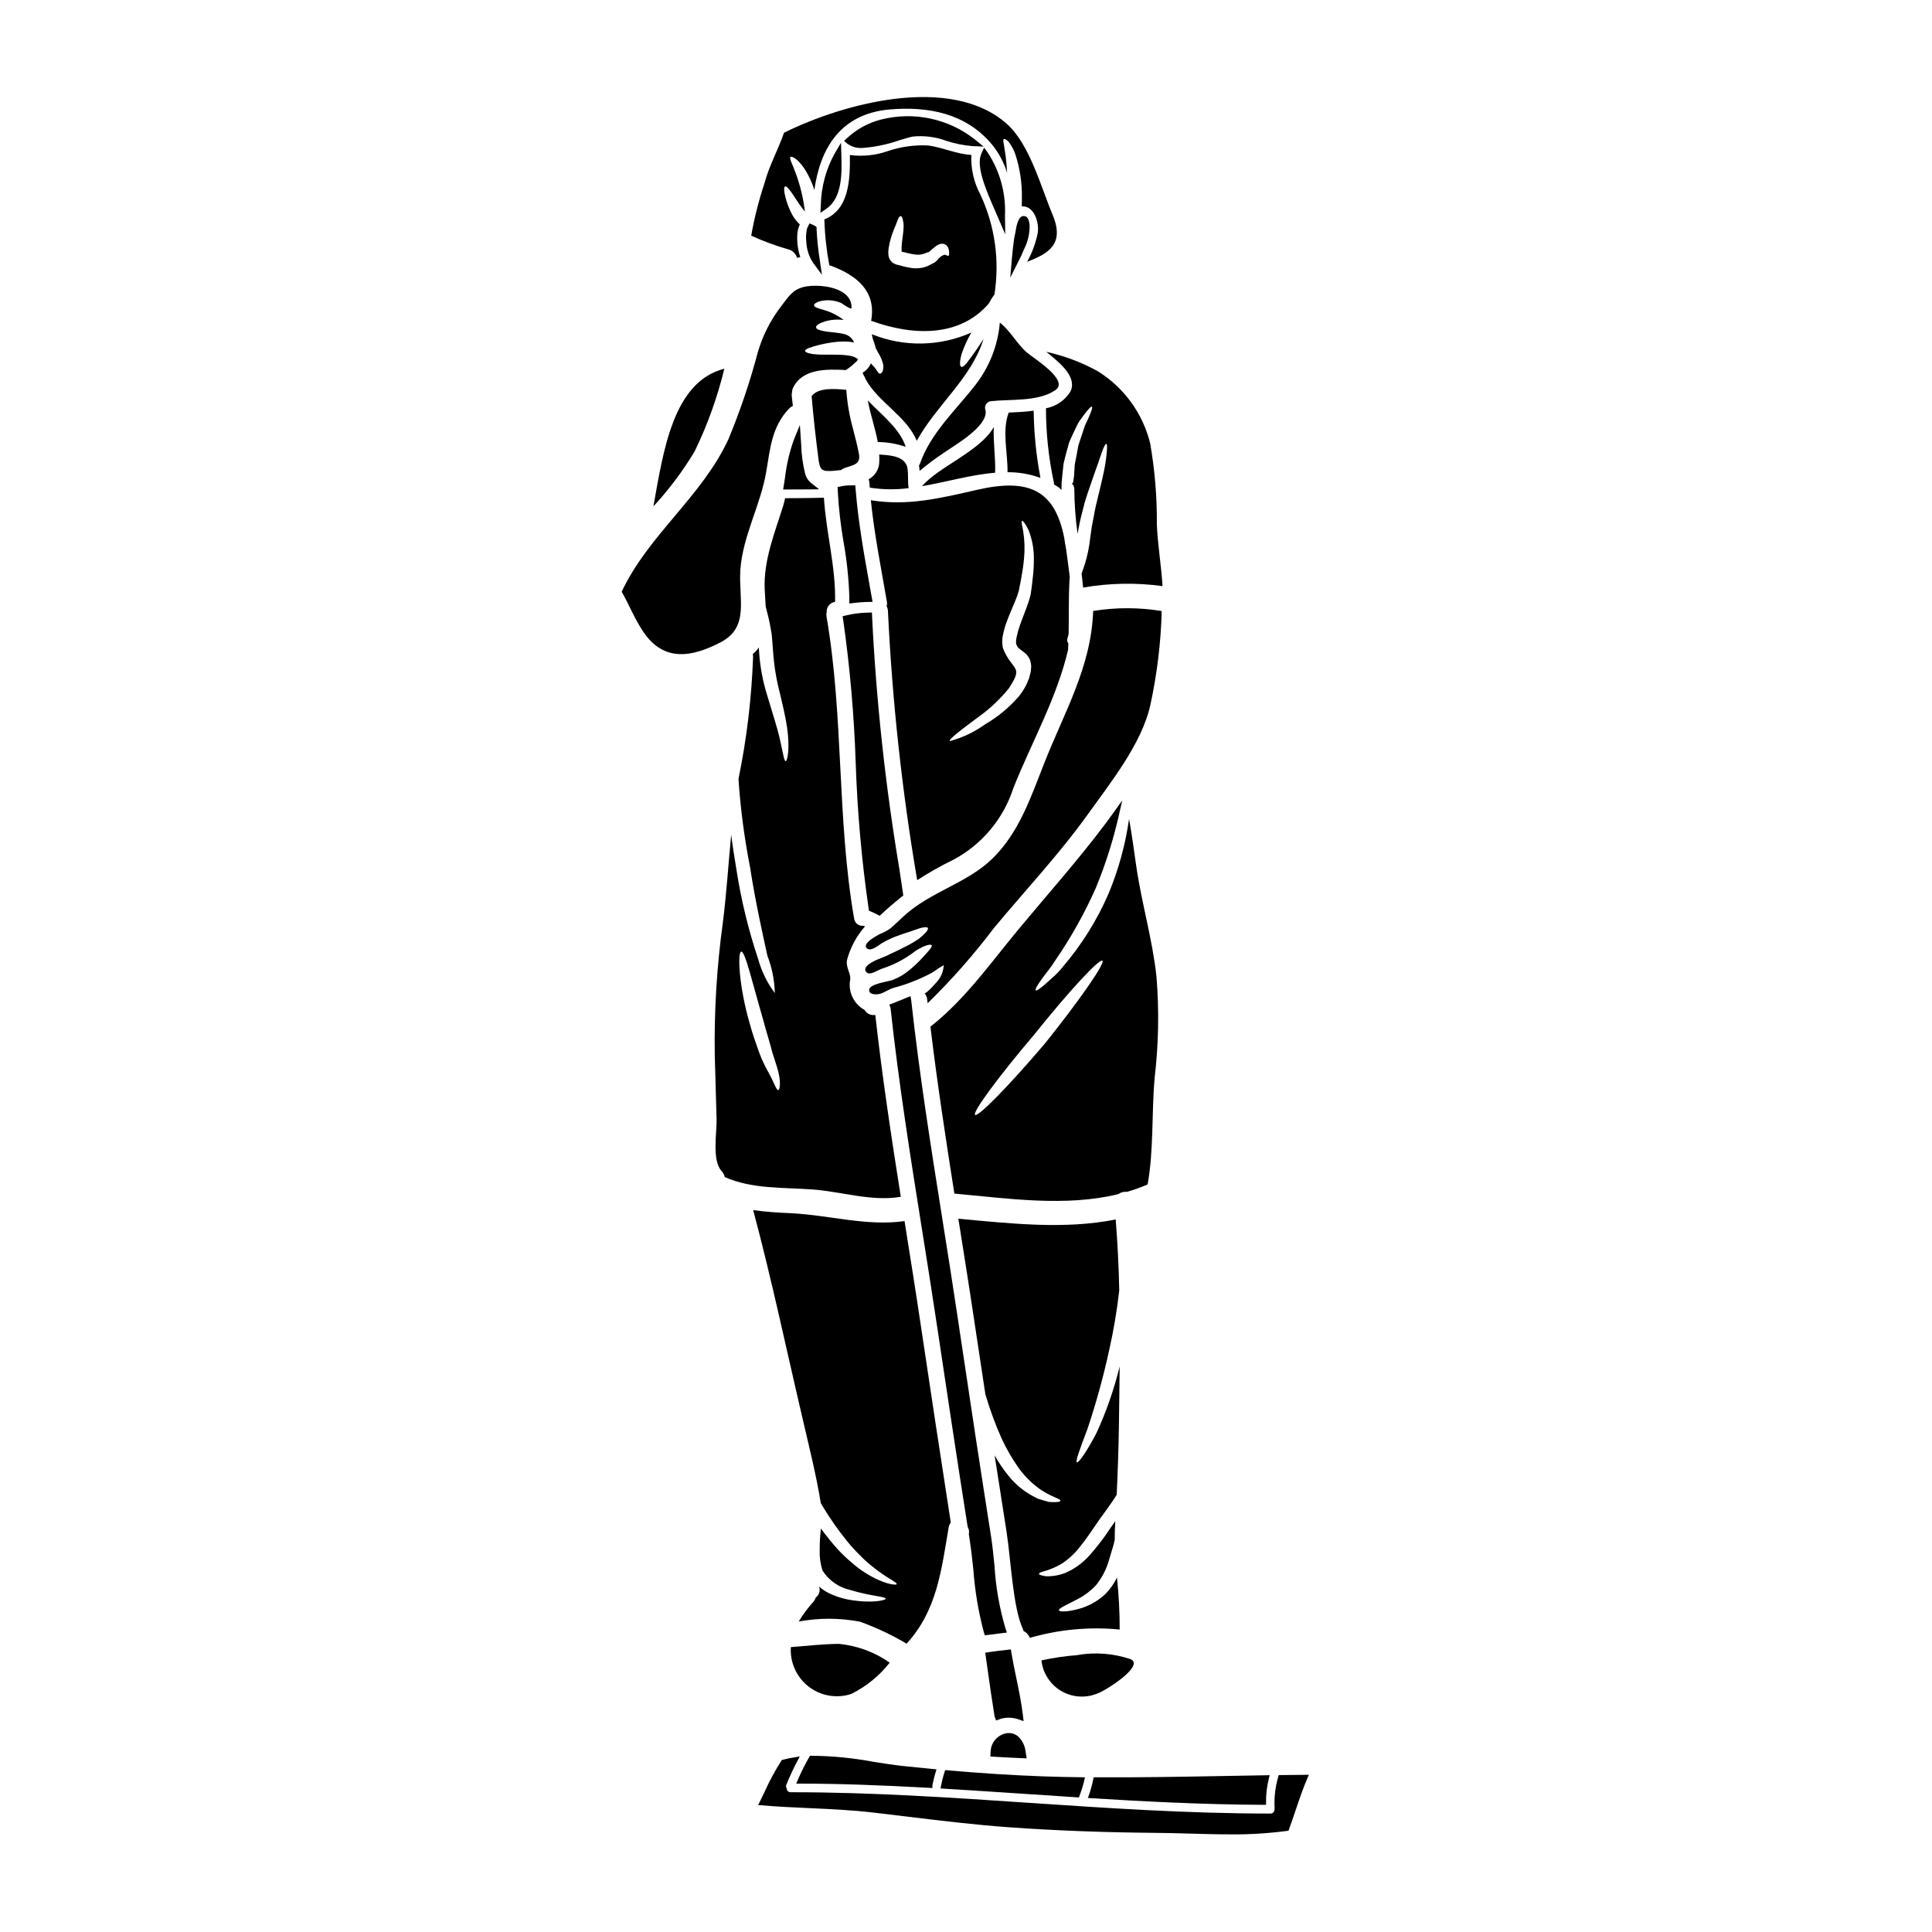 <?xml version="1.0" encoding="UTF-8"?>
<!-- Uploaded to: SVG Repo, www.svgrepo.com, Generator: SVG Repo Mixer Tools -->
<svg fill="#000000" width="800px" height="800px" version="1.1" viewBox="144 144 512 512" xmlns="http://www.w3.org/2000/svg">
 <g>
  <path d="m405.78 184.47-0.996-1.344-0.691 1.527c-1.547 3.402 1.211 9.703 3.641 15.262l2.664 6.164-0.07-4.945c0.273-5.894-1.316-11.727-4.547-16.664z"/>
  <path d="m416.92 578.05c7.727-2.238 15.805-2.988 23.809-2.207 0.004-4.602-0.234-9.199-0.719-13.777-0.793 1.648-1.859 3.148-3.148 4.445-1.746 1.609-3.812 2.832-6.066 3.59-3.762 1.18-6.019 1.07-6.168 0.656-0.199-0.527 2.078-1.426 5.117-3.066 1.738-0.914 3.312-2.113 4.66-3.543 1.496-1.824 2.625-3.918 3.328-6.172 0.395-1.336 0.789-2.644 1.18-3.938 0.195-0.68 0.371-1.34 0.504-1.992 0-1.27 0-2.562 0.109-3.852 0.02-0.352 0.02-0.699 0.043-1.074-0.418 0.57-0.812 1.18-1.227 1.73v0.004c-1.676 2.559-3.535 4.992-5.559 7.285-1.754 1.98-3.91 3.562-6.324 4.641-1.672 0.68-3.469 1-5.273 0.941-1.18-0.172-1.816-0.371-1.84-0.633-0.023-0.266 0.613-0.527 1.77-0.812h0.004c1.457-0.457 2.859-1.07 4.18-1.84 1.887-1.223 3.551-2.762 4.922-4.547 1.664-2.016 3.262-4.512 5.117-7.16 1.727-2.449 3.414-4.594 4.598-6.629 0.285-6.152 0.504-12.301 0.59-18.5 0.062-5.164 0.152-10.328 0.195-15.473-1.48 6.082-3.547 12.004-6.168 17.684-2.648 5.055-4.723 7.922-5.164 7.727-0.441-0.195 0.789-3.57 2.797-8.844 2.32-6.918 4.258-13.961 5.801-21.098 1.156-5.156 2.031-10.371 2.625-15.625-0.129-6.258-0.438-12.539-0.941-18.801-13.59 2.715-27.84 1.074-41.695-0.195 1.402 8.863 2.824 17.711 4.137 26.547 1.008 6.676 2.016 13.344 3.023 20.004l0.004-0.004c1.168 3.981 2.602 7.879 4.289 11.668 1.273 2.758 2.797 5.391 4.551 7.871 1.414 1.965 3.121 3.707 5.051 5.164 3.148 2.41 6.176 2.934 5.977 3.523-0.043 0.238-0.762 0.352-2.012 0.332-0.328-0.023-0.676-0.023-1.051-0.066-0.395-0.109-0.832-0.219-1.289-0.352-0.461-0.129-0.965-0.309-1.488-0.461-0.523-0.227-1.035-0.484-1.531-0.766-2.434-1.324-4.586-3.117-6.324-5.277-1.406-1.715-2.652-3.551-3.727-5.488 1.051 6.719 2.082 13.457 3.148 20.18 1.156 7.328 1.684 20.242 4.352 25.867h0.004c0.066 0.172 0.125 0.344 0.176 0.523 0.766 0.367 1.355 1.016 1.656 1.809z"/>
  <path d="m411.31 253.34c-1.82 4.879-0.219 10.629-0.309 15.805v-0.004c2.977-0.023 5.934 0.488 8.73 1.512-1.121-5.875-1.723-11.836-1.797-17.816-2.231 0.305-4.527 0.418-6.625 0.504z"/>
  <path d="m388.37 272.84c6.523-1.141 13.043-3.043 19.348-3.57 0.152-4.027-0.547-8.121-0.352-12.102-3.543 6.394-14.77 10.586-18.996 15.672z"/>
  <path d="m370.77 346.17c0.43 12.934 1.574 25.836 3.43 38.641l0.09 0.535 0.5 0.211c0.59 0.25 1.156 0.523 1.723 0.82l0.617 0.324 0.508-0.477c1.543-1.449 3.273-2.941 5.305-4.57l0.441-0.352-1-6.746h0.004c-3.746-22.262-6.176-44.727-7.281-67.277l-0.027-0.957-0.98 0.02c-1.996 0.035-3.981 0.285-5.922 0.754l-0.883 0.215 0.145 0.898h0.004c1.789 12.586 2.902 25.258 3.328 37.961z"/>
  <path d="m407.98 599.95 1.105-0.395c0.219-0.082 0.441-0.148 0.668-0.191 1.344-0.27 2.734-0.188 4.035 0.242l1.48 0.512-0.184-1.555c-0.395-3.352-1.094-6.691-1.766-9.945-0.457-2.191-0.918-4.383-1.281-6.582l-0.148-0.918-0.93 0.102c-1.629 0.172-3.262 0.375-4.894 0.617l-0.969 0.141 0.738 5.195c0.551 3.894 1.102 7.789 1.742 11.684z"/>
  <path d="m414.27 609.91 1.816 0.074-0.297-1.789c-0.164-1.57-0.895-3.027-2.062-4.09-0.879-0.695-2.016-0.969-3.113-0.762-2.254 0.465-3.926 2.375-4.078 4.672l-0.086 1.473 1.469 0.09c2.113 0.133 4.242 0.242 6.352 0.332z"/>
  <path d="m374.5 273.23c3.422 0.535 6.902 0.578 10.332 0.129-0.023-0.066-0.043-0.109-0.066-0.172-0.219-1.641-0.043-3.281-0.238-4.902-0.438-3.438-4.66-3.656-7.531-3.828v-0.004c0.055 0.766 0.055 1.535 0 2.301-0.148 1.805-1.203 3.414-2.801 4.266 0.113 0.262 0.18 0.543 0.195 0.832 0.027 0.457 0.066 0.918 0.109 1.379z"/>
  <path d="m364.87 268.77 2.012-0.195v-0.004c0.262-0.227 0.566-0.406 0.895-0.523 2.344-0.855 4.422-0.898 3.828-3.898-0.438-2.231-1.008-4.402-1.574-6.609l0.004 0.004c-0.93-3.344-1.516-6.773-1.754-10.234-3.172-0.309-7.508-0.637-9.191 1.684 0.457 5.449 1.094 11.07 1.793 16.5 0.375 3.078 0.859 3.519 3.988 3.277z"/>
  <path d="m377.53 175.67c-3.383 0.852-6.5 2.547-9.051 4.926l-0.789 0.762 0.855 0.707v0.004c1.156 0.832 2.566 1.238 3.988 1.145 3.363-0.246 6.68-0.938 9.859-2.059 1.457-0.438 2.719-0.82 3.543-0.969h-0.004c3.004-0.301 6.035 0.09 8.867 1.141 2.242 0.734 4.562 1.199 6.914 1.391l2.945 0.133-2.273-1.875-0.004 0.004c-7.008-5.539-16.191-7.5-24.852-5.309z"/>
  <path d="m364.43 214.51c6.613 2.519 11.648 6.59 10.504 14.074 0 0.148-0.086 0.285-0.109 0.414 11.512 4.203 23.66 4.203 31.188-4.531l0.219-0.352h0.004c0.355-0.723 0.789-1.402 1.289-2.035 1.441-8.996 0.152-18.223-3.699-26.48-1.738-3.234-2.57-6.879-2.41-10.547-3.961-0.219-7.328-1.906-11.355-2.496-3.703-0.199-7.414 0.32-10.922 1.531-3.184 1.098-6.578 1.434-9.914 0.988 0.066 6.5-0.152 14.422-6.762 17.07 0.117 4.082 0.559 8.148 1.316 12.164 0.215 0.066 0.434 0.109 0.652 0.199zm15.125-5.055c0.262-1.547 0.695-3.062 1.293-4.512 0.195-0.523 0.395-1.004 0.59-1.445s0.309-0.898 0.461-1.223c0.285-0.676 0.547-1.027 0.789-1.008 0.238 0.02 0.461 0.418 0.613 1.137h-0.004c0.102 0.422 0.16 0.855 0.176 1.293 0 0.527-0.043 1.141-0.105 1.82-0.133 1.289-0.395 2.82-0.441 4.051 0.023 0.352 0 0.832 0.023 1.137l0.195 0.043c0.461 0.086 0.965 0.195 1.488 0.352v-0.004c0.754 0.199 1.523 0.332 2.297 0.395 0.613 0.043 1.23-0.031 1.816-0.219 0.352-0.109 0.68-0.238 1.008-0.375l0.266-0.062 0.109-0.043c0.043-0.066 0.043-0.09 0.062-0.023 0.039-0.023 0.074-0.051 0.109-0.086 0.441-0.352 0.965-0.898 1.574-1.336v0.004c0.344-0.297 0.746-0.52 1.18-0.66 0.629-0.223 1.324-0.078 1.816 0.371 0.145 0.164 0.277 0.34 0.391 0.527 0.047 0.152 0.09 0.309 0.133 0.438h0.004c0.07 0.227 0.109 0.461 0.109 0.699 0.215 2.012-0.812 0.523-1.336 0.812-0.688 0.266-1.281 0.73-1.707 1.332-0.191 0.203-0.395 0.395-0.613 0.566l-0.043 0.043-0.266 0.152-0.129 0.066-0.285 0.152c-0.395 0.195-0.789 0.395-1.18 0.613v0.004c-1.023 0.441-2.125 0.656-3.238 0.637-0.301 0.008-0.602-0.008-0.898-0.043l-0.676-0.109-0.676-0.129-0.352-0.066-0.395-0.086-0.152-0.043c-0.395-0.109-0.809-0.219-1.246-0.332l-0.809-0.195v-0.004c-0.227-0.082-0.449-0.188-0.656-0.309-0.121-0.059-0.238-0.125-0.352-0.195-0.133-0.125-0.258-0.258-0.375-0.395-0.355-0.414-0.586-0.922-0.656-1.465-0.039-0.32-0.062-0.641-0.062-0.965 0.023-0.441 0.07-0.879 0.148-1.312z"/>
  <path d="m366.97 185.25-0.094-3.418-1.73 2.945h-0.004c-2.289 4.184-3.527 8.859-3.617 13.625l-0.102 2 1.645-1.137c4.215-2.938 4.027-9.605 3.902-14.016z"/>
  <path d="m384.65 401.35c-0.793 0.645-1.648 1.203-2.559 1.664-0.527 0.238-0.941 0.457-1.598 0.719-1.137 0.395-5.977 0.984-6.152 2.519-0.172 1.465 2.102 1.355 2.891 1.113 1.316-0.395 2.41-1.266 3.719-1.617v0.004c3.512-0.941 6.906-2.285 10.109-4.008 0.977-0.715 1.992-1.371 3.043-1.969-0.074 1.352-0.52 2.652-1.289 3.762-0.215 0.395-3.481 4.051-3.828 3.676l-0.004 0.004c0.418 0.434 0.672 0.996 0.727 1.598l0.129 1.051c6.348-6.199 12.223-12.863 17.574-19.941 8.293-10 17.32-19.566 24.883-30.133 6-8.383 14.227-18.648 16.531-28.824 1.797-8.23 2.816-16.613 3.043-25.035-6.012-0.992-12.148-1-18.164-0.027-0.527 14.957-7.727 26.941-13.066 40.578-3.543 9.016-6.691 18.387-13.832 25.234-6.566 6.324-16.309 8.66-23.223 14.992-1.203 1.117-2.363 2.254-3.609 3.324-0.855 0.602-1.781 1.094-2.754 1.469-0.762 0.395-4.769 2.473-3.543 3.762 0.988 1.031 3.023-0.656 3.852-1.203 1.594-0.973 3.297-1.754 5.078-2.316 1.289-0.504 2.519-0.812 3.543-1.203 2.078-0.789 3.504-1.051 3.742-0.613s-0.699 1.512-2.434 2.891v-0.004c-1.102 0.75-2.258 1.426-3.453 2.016-1.359 0.699-2.668 1.359-4.203 2.035-1.465 0.812-3.043 1.203-4.465 1.992-0.918 0.48-2.82 1.621-1.707 2.82 0.941 0.988 3.324-0.832 4.356-1.051 3.098-1.035 6-2.59 8.582-4.594 2.387-1.531 4.07-1.949 4.328-1.531 0.262 0.418-0.941 1.66-2.688 3.566-1.098 1.188-2.289 2.285-3.559 3.281z"/>
  <path d="m377.23 243.03c-0.266 0-0.504-0.215-0.742-0.652l-0.004-0.004c-0.266-0.449-0.582-0.867-0.941-1.246-0.219-0.242-0.461-0.527-0.762-0.855-0.047 0.086-0.066 0.195-0.109 0.285-0.281 0.566-0.66 1.078-1.121 1.512-0.301 0.262-0.625 0.504-0.961 0.719 0.109 0.285 0.219 0.527 0.352 0.789h-0.004c0.211 0.262 0.363 0.57 0.441 0.898 3.414 6.195 10.984 9.914 13.566 16.352 5.316-9.633 14.465-16.531 17.711-27.027-1.289 2.035-2.473 3.742-3.414 4.992-1.137 1.641-2.016 2.625-2.496 2.43s-0.438-1.512 0.109-3.481l0.004-0.004c0.66-1.953 1.516-3.832 2.559-5.606-8.363 3.719-17.883 3.879-26.371 0.441 0.102 0.703 0.285 1.391 0.547 2.051 0.086 0.289 0.176 0.57 0.266 0.832l0.129 0.418 0.023 0.109-0.066 0.023 0.043 0.043c0.176 0.414 0.418 0.832 0.637 1.246v0.004c0.539 0.844 0.965 1.758 1.27 2.711 0.258 0.75 0.273 1.559 0.043 2.316-0.227 0.441-0.469 0.703-0.707 0.703z"/>
  <path d="m384.02 262.42c-1.512-4.75-6.238-8.34-10.043-12.301 0.676 3.719 1.969 7.352 2.648 11.02l-0.004 0.004c2.519 0.012 5.019 0.445 7.398 1.277z"/>
  <path d="m408.97 229.5c-0.512 5.953-2.723 11.633-6.367 16.367-5.211 6.762-12.016 12.871-14.84 21.121-0.062 0.125-0.137 0.242-0.219 0.352 0.082 0.484 0.133 0.973 0.152 1.465 2.027-1.699 4.144-3.285 6.348-4.75 2.688-1.926 11.707-6.938 11.16-11.207v0.004c-0.242-0.52-0.223-1.125 0.055-1.625 0.277-0.504 0.777-0.844 1.344-0.914 5.231-0.57 12.594 0.195 17.094-2.934 3.762-2.606-5.691-8.359-7.477-9.891-2.742-2.34-4.414-5.777-7.25-7.988z"/>
  <path d="m427.2 311.96c0.086-5.031 0-9.652 0.172-13.062 0.023-0.742 0.066-1.422 0.129-2.035-0.305-2.496-0.652-4.949-0.961-7.223-0.043-0.395-0.109-0.742-0.176-1.117 0-0.105-0.062-0.215-0.086-0.328-0.086-0.547-0.152-1.074-0.238-1.598-2.496-12.781-9.445-15.91-23.027-12.805-9.805 2.231-18.43 4.375-28.23 2.777 0.918 9.016 2.711 17.906 4.242 26.855l0.004 0.004c0.078 0.414 0.055 0.84-0.062 1.246 0.215 0.391 0.336 0.824 0.348 1.27 1.141 23.902 3.731 47.715 7.75 71.305 3.082-1.996 6.281-3.801 9.582-5.406 7.578-4.027 13.285-10.848 15.914-19.02 4.789-12.016 11.551-23.922 14.488-36.605 0-0.57 0.062-1.117 0.086-1.684-0.316-0.387-0.406-0.91-0.238-1.379 0.129-0.383 0.195-0.777 0.305-1.195zm-9.543-14.531c-0.086 0.965-0.215 1.93-0.352 2.914l-0.109 0.742v0.172l-0.066 0.289-0.109 0.438c-0.129 0.57-0.309 1.094-0.48 1.617-0.699 2.082-1.555 4.094-2.273 6.172h-0.004c-0.359 1-0.645 2.023-0.852 3.066-0.055 0.238-0.094 0.477-0.113 0.719-0.043 0.266 0 0.441-0.043 0.547 0 0.23 0.027 0.461 0.086 0.684 0.031 0.039 0.051 0.082 0.07 0.129l0.109 0.238c0.238 0.57 0.832 0.898 2.102 1.906 0.148 0.152 0.305 0.266 0.457 0.418 0.156 0.195 0.305 0.398 0.438 0.609 0.32 0.434 0.531 0.938 0.613 1.469 0.066 0.266 0.109 0.539 0.133 0.809 0.012 0.152 0.012 0.305 0 0.457l-0.066 0.855c0 0.023-0.043 0.266-0.043 0.266-0.004 0.027-0.012 0.059-0.023 0.086v0.109l-0.066 0.238-0.129 0.484-0.242 0.941c-0.238 0.59-0.48 1.18-0.742 1.746-0.266 0.566-0.609 1.051-0.918 1.574-0.309 0.523-0.68 0.961-1.027 1.422h-0.004c-2.543 2.949-5.562 5.449-8.934 7.402-2.824 2.043-6 3.555-9.367 4.461-0.328-0.461 2.867-2.914 7.898-6.633h0.004c2.883-2.078 5.473-4.539 7.707-7.309 3.848-5.797 1.402-4.598-1.074-9.633l-0.266-0.609-0.105-0.309-0.066-0.152c0-0.023-0.066-0.219-0.066-0.219h-0.004c-0.062-0.375-0.105-0.754-0.129-1.137-0.02-0.41-0.008-0.816 0.043-1.223 0.035-0.348 0.09-0.691 0.176-1.027 0.254-1.23 0.605-2.441 1.051-3.613 0.836-2.231 1.773-4.246 2.496-6.106h-0.004c0.18-0.438 0.332-0.883 0.461-1.336l0.086-0.309 0.004 0.004c0.02-0.035 0.035-0.074 0.043-0.113l0.047-0.152 0.129-0.742c0.215-0.984 0.395-1.926 0.547-2.801 0.328-1.793 0.566-3.481 0.699-4.992 0.227-2.394 0.152-4.805-0.219-7.176-0.328-1.664-0.566-2.648-0.309-2.777 0.195-0.109 0.879 0.676 1.684 2.363l0.004-0.004c0.98 2.441 1.473 5.051 1.441 7.684 0.008 1.785-0.098 3.57-0.32 5.34z"/>
  <path d="m415.45 209.91c0.969-1.926 1.453-4.059 1.41-6.215-0.09-0.828-0.266-2.363-1.465-2.434-0.941-0.109-1.543 0.789-2.027 2.754l-0.078 0.434c-0.145 0.918-0.32 1.75-0.504 2.59-0.246 1.688-0.453 3.469-0.617 5.449l-0.434 5.098 2.289-4.574c0.453-0.902 0.906-1.805 1.258-2.719z"/>
  <path d="m367.56 287.68c0.863 4.824 1.371 9.707 1.523 14.602v1.645l1.633-0.184c0.922-0.102 1.863-0.188 2.797-0.207l1.727-0.039-0.742-4.129c-1.484-8.289-3.027-16.859-3.723-25.379l-0.109-1.355h-1.371c-0.699-0.008-1.395 0.055-2.082 0.184l-1.23 0.242 0.043 1.25v0.004c0.25 4.484 0.762 8.945 1.535 13.367z"/>
  <path d="m357.37 269.52c-0.625-2.492-0.977-5.051-1.043-7.621l-0.352-5.269-1.605 3.938c-1.172 3.301-1.965 6.727-2.359 10.207l-0.469 2.941h1.156c1.934 0 3.793 0 5.613-0.02l2.754-0.031-2.172-1.723c-0.754-0.621-1.289-1.473-1.523-2.422z"/>
  <path d="m340.2 295c0.633-8.973 5.406-17.223 6.871-26.043 1.051-6.258 1.488-11.809 5.953-16.586 0.312-0.328 0.684-0.598 1.094-0.789-0.105-0.898-0.215-1.816-0.305-2.711-0.031-0.301 0-0.605 0.086-0.898 0.004-0.406 0.094-0.809 0.266-1.18 2.43-5.117 8.883-5.012 14.004-4.723 1.062-0.711 2.055-1.523 2.957-2.43 0.094-0.141 0.184-0.289 0.262-0.441-0.371-0.293-0.785-0.527-1.227-0.699-0.652-0.188-1.316-0.312-1.992-0.371-0.793-0.086-1.59-0.133-2.387-0.129-1.598 0-3.062-0.023-4.289-0.023-2.582-0.066-4.137-0.504-4.137-1.008s1.535-1.004 3.879-1.598c1.445-0.352 2.914-0.605 4.394-0.766 0.93-0.098 1.867-0.125 2.805-0.086 0.641 0.02 1.277 0.102 1.902 0.242-0.449-1.113-1.41-1.938-2.582-2.215-1.621-0.438-3.637-0.48-5.035-0.719-1.398-0.238-2.41-0.547-2.453-1.051s0.789-1.094 2.231-1.555h0.004c1.641-0.504 3.375-0.648 5.078-0.418-1.516-1.176-3.238-2.059-5.078-2.602-1.574-0.484-2.711-0.742-2.777-1.27-0.066-0.461 1.008-1.18 3.043-1.336 1.43-0.102 2.863 0.145 4.18 0.723 0.109 0.066 2.668 1.863 2.711 1.34 0.266-5.625-8.66-6.504-12.496-5.648-3.148 0.723-4.137 2.582-5.996 4.949v-0.004c-2.867 3.68-5.012 7.867-6.324 12.344-2.07 7.84-4.668 15.531-7.769 23.02-7.027 15.277-21.207 25.367-28.32 40.488 1.969 3.481 3.457 7.266 5.691 10.566 5.492 8.23 13.02 6.723 20.469 2.871 7.828-4.031 4.766-11.562 5.289-19.246z"/>
  <path d="m382.68 461.18h0.043c-2.539-16.043-4.969-32.129-6.762-48.211-1.141 0.199-2.285-0.336-2.863-1.34-2.828-1.562-4.356-4.738-3.812-7.922 0.375-1.531-1.289-3.391-0.789-5.422l0.004-0.004c0.891-3.242 2.504-6.246 4.723-8.777-0.121-0.066-0.246-0.125-0.375-0.176-0.582 0.09-1.176-0.059-1.645-0.414s-0.777-0.883-0.852-1.469c-4.598-26.5-2.727-53.574-7.32-80.078-0.066-0.391-0.051-0.793 0.043-1.18-0.051-1.168 0.684-2.227 1.797-2.586 0.141-0.055 0.285-0.098 0.434-0.129 0.195-9.301-2.387-18.316-2.957-27.574-3.59 0.109-8.66 0.129-10.285 0.129-0.152 0.656-0.309 1.316-0.484 1.93-2.231 7.156-5.273 14.531-4.926 22.168 0.043 1.27 0.176 2.871 0.266 4.574l0.004-0.004c0.004 0.082 0.02 0.164 0.043 0.246 0.461 1.727 0.922 3.523 1.27 5.602l0.266 1.512c0.043 0.48 0.086 0.984 0.129 1.488 0.066 1.008 0.152 2.035 0.238 3.062l0.004-0.004c0.242 3.703 0.836 7.375 1.77 10.965 0.812 3.414 1.555 6.566 1.949 9.281 0.789 5.582 0.066 8.816-0.352 8.863-0.59 0.043-0.832-3.418-2.207-8.34-0.699-2.539-1.664-5.512-2.672-8.949-1.203-3.785-1.938-7.703-2.191-11.668-0.02-0.395-0.043-0.789-0.086-1.18-0.414 0.668-0.949 1.254-1.574 1.73 0.035 0.223 0.059 0.449 0.066 0.68-0.375 10.832-1.656 21.617-3.828 32.234-0.023 0.086-0.023 0.152-0.043 0.238v0.004c0.527 7.832 1.551 15.625 3.062 23.328 1.426 9.281 3.305 17.512 4.598 23.484 1.219 3.16 1.883 6.508 1.969 9.895-2.039-2.723-3.547-5.805-4.438-9.086-2.578-7.715-4.496-15.633-5.742-23.672-0.523-3.172-1.008-6.238-1.379-9.191-0.742 7.684-1.223 15.387-2.188 23.113-1.621 11.688-2.344 23.48-2.168 35.277 0.152 5.691 0.312 11.383 0.484 17.07 0.086 3.438-1.289 10.875 1.336 13.676l-0.004 0.004c0.418 0.438 0.707 0.98 0.832 1.574 7.246 3.219 15.352 2.715 23.18 3.285 7.769 0.559 15.645 3.254 23.434 1.961zm-32.414-28.301c-0.547 0.109-1.137-2.098-2.711-4.856-0.418-0.742-0.836-1.555-1.289-2.539-0.219-0.48-0.438-0.922-0.68-1.531-0.195-0.504-0.395-1.031-0.59-1.574-0.742-2.164-1.617-4.488-2.297-7.086-2.996-10.285-3.234-19.02-2.273-19.105 1.051-0.133 2.914 8.121 5.82 18.055 0.637 2.496 1.426 4.902 2.016 7.086 0.129 0.547 0.285 1.094 0.414 1.617 0.152 0.461 0.309 0.941 0.461 1.379 0.309 0.965 0.59 1.863 0.832 2.672 1.133 3.676 0.695 5.797 0.277 5.883z"/>
  <path d="m335.96 241.71c-13.543 3.457-16.137 21.602-18.797 36.484h-0.004c4.141-4.477 7.809-9.367 10.941-14.598 3.394-6.996 6.031-14.332 7.859-21.887z"/>
  <path d="m369.55 592.93c3.992-1.969 7.488-4.812 10.23-8.316-3.977-2.785-8.605-4.496-13.438-4.969-4.269 0.023-8.512 0.547-12.762 0.855h0.004c-0.266 4.043 1.492 7.957 4.688 10.445 3.199 2.488 7.422 3.234 11.277 1.984z"/>
  <path d="m482.88 614.42-0.105 0.348v-0.004c-0.812 2.742-1.148 5.606-0.988 8.461l-0.023 0.062v0.113c0.031 0.328-0.078 0.652-0.301 0.898-0.219 0.215-0.52 0.332-0.824 0.312-21.922 0-43.418-1.457-64.203-2.859-20.371-1.371-41.438-2.789-62.426-2.789h-0.484c-0.262 0.012-0.516-0.082-0.707-0.258-0.191-0.18-0.305-0.426-0.312-0.684l-0.078-0.211v-0.004c-0.141-0.238-0.156-0.531-0.047-0.785 0.91-2.281 1.949-4.508 3.109-6.668l0.457-0.859-0.961 0.141c-1.211 0.176-2.418 0.418-3.602 0.73l-0.176 0.051-0.102 0.148h-0.004c-1.695 2.641-3.188 5.402-4.469 8.266-0.453 0.961-0.91 1.926-1.387 2.879l-0.32 0.645 0.715 0.062c4.269 0.371 8.633 0.57 12.848 0.758 5.481 0.246 11.145 0.504 16.68 1.145 3.043 0.352 6.078 0.719 9.121 1.09 8.934 1.086 18.176 2.207 27.301 2.852 12.121 0.867 24.77 1.348 38.664 1.469 2.941 0.023 5.988 0.109 8.934 0.191 3.543 0.102 7.141 0.203 10.738 0.203l0.004 0.004c5.098 0.055 10.188-0.258 15.238-0.93l0.293-0.039 0.098-0.277c0.637-1.723 1.238-3.5 1.816-5.215 0.965-2.867 1.969-5.828 3.188-8.637l0.305-0.695z"/>
  <path d="m360.4 204.64v-0.469l-0.395-0.281v0.004c-0.168-0.121-0.355-0.223-0.551-0.301l-0.934-0.395-0.473 0.984v0.004c-0.09 0.168-0.16 0.348-0.207 0.535-0.246 1.133-0.301 2.301-0.156 3.449 0.094 1.945 0.711 3.832 1.781 5.457l2.363 3.199-0.578-3.938c-0.457-2.863-0.73-5.652-0.852-8.25z"/>
  <path d="m392.18 612.9-0.605-0.059c-2.781-0.266-5.535-0.547-8.285-0.832-2.508-0.277-5.082-0.68-7.809-1.109-5.457-1.027-11-1.566-16.555-1.605h-0.281l-0.133 0.238c-1.203 2.086-2.281 4.246-3.219 6.469l-0.289 0.676h0.738c10.441 0 21.516 0.395 34.832 1.137l0.52 0.031v-0.656h0.004c-0.004-0.035-0.004-0.074 0-0.109 0.23-1.086 0.523-2.363 0.91-3.613z"/>
  <path d="m361.52 542.34 0.504 0.855c1.941 3.234 4.106 6.328 6.488 9.258 1.016 1.254 2.106 2.449 3.258 3.586 0.965 1.012 1.996 1.965 3.086 2.844 3.809 3.195 7.027 4.445 6.762 4.949-0.152 0.328-3.414 0.066-8.207-2.957-1.277-0.793-2.484-1.695-3.609-2.691-1.332-1.105-2.59-2.297-3.766-3.566-1.59-1.773-3.09-3.629-4.488-5.559-0.215 1.883-0.32 3.773-0.324 5.668-0.066 1.852 0.184 3.703 0.742 5.473 1.668 2.629 4.312 4.484 7.352 5.164 5.582 1.684 9.391 1.727 9.391 2.297 0.043 0.438-3.809 1.379-10.043 0.219v0.004c-1.738-0.348-3.422-0.91-5.016-1.688-0.934-0.461-1.805-1.051-2.582-1.75 0.387 1.047 0.039 2.223-0.852 2.891-0.145 0.398-0.352 0.777-0.613 1.113-1.484 1.617-2.805 3.387-3.934 5.273 5.367-0.992 10.875-0.977 16.238 0.043 4.289 1.551 8.422 3.5 12.348 5.82 8.055-8.754 9.215-19.457 11.141-30.75v0.004c0.086-0.496 0.281-0.965 0.57-1.379-2.715-17.488-5.379-34.996-7.988-52.527-1.355-9.105-2.82-18.23-4.266-27.336-9.977 1.445-20.047-1.598-30.07-2.078-3.394-0.152-6.762-0.352-10.043-0.832 4.902 18.32 8.773 36.836 13.105 55.285 1.707 7.441 3.594 14.84 4.816 22.367z"/>
  <path d="m394.49 613.09-0.129 0.363c-0.422 1.297-0.758 2.617-1.004 3.957l-0.105 0.555 0.562 0.035c7.414 0.438 14.957 0.941 22.277 1.43 4.481 0.301 8.965 0.594 13.461 0.891l0.367 0.023 0.125-0.344c0.559-1.438 1.012-2.918 1.352-4.426l0.121-0.582h-0.598c-2.922-0.039-6.766-0.098-10.629-0.242-7.973-0.289-16.285-0.816-25.41-1.617z"/>
  <path d="m388.36 469.96c1.375 8.66 2.754 17.273 4.035 25.898 2.344 15.672 5.117 34.188 8.031 52.688l0.109 0.316c0.254 0.469 0.336 1.012 0.238 1.539l-0.023 0.145 0.242 1.656c0.352 2.184 0.641 4.879 0.953 7.734 0.406 5.629 1.34 11.207 2.793 16.656l0.262 0.789 0.789-0.109c1.281-0.176 2.547-0.328 3.828-0.48l1.219-0.145-0.395-1.156v-0.004c-1.59-5.402-2.559-10.969-2.894-16.594-0.277-2.754-0.539-5.359-0.914-7.769-2.695-17.094-5.449-35.141-8.926-58.531-1.262-8.488-2.613-16.988-3.965-25.488-3.008-18.953-6.121-38.547-8.242-57.859l-0.195-1.262-1.18 0.48c-1.18 0.477-2.387 0.953-3.57 1.449l-0.867 0.312 0.312 0.879c2.121 19.664 5.293 39.59 8.359 58.855z"/>
  <path d="m443.69 583.72c-4.637-1.578-9.602-1.949-14.422-1.07-3.121 0.234-6.223 0.695-9.277 1.379 0.371 3.352 2.293 6.336 5.188 8.066 2.898 1.727 6.438 1.996 9.562 0.73 2.07-0.633 12.613-7.309 8.949-9.105z"/>
  <path d="m448.14 457.88c1.66-9.387 1.008-18.82 1.859-28.277h-0.004c1.047-8.891 1.211-17.863 0.484-26.785-1.074-9.938-3.938-19.438-5.363-29.309-0.609-4.199-1.156-8.359-1.902-12.473-0.965 6.797-2.793 13.445-5.434 19.781-3.062 7.059-7.164 13.617-12.168 19.457-0.82 1.02-1.73 1.965-2.715 2.828-0.855 0.789-1.598 1.445-2.207 1.969-1.246 1.051-2.039 1.574-2.234 1.383-0.195-0.191 0.242-1.008 1.16-2.344 0.461-0.68 1.051-1.469 1.75-2.387 0.82-1 1.57-2.051 2.254-3.148 4.176-6.059 7.781-12.492 10.766-19.215 2.816-6.82 4.996-13.883 6.523-21.098 0.199-0.695 0.352-1.406 0.461-2.121-1.469 2.144-3 4.223-4.531 6.297-7.309 9.715-15.406 18.773-23.176 28.141-7.309 8.844-13.777 18.059-22.805 25.277-0.09 0.074-0.184 0.145-0.285 0.203 1.77 14.773 4.027 29.52 6.344 44.254 14.137 1.289 29.438 3.566 43.422 0.148h0.004c0.672-0.48 1.496-0.699 2.316-0.613 1.867-0.539 3.695-1.195 5.481-1.969zm-27.16-37.422c-9.473 11.164-17.789 19.652-18.578 19-0.789-0.652 6.277-10.234 15.742-21.359 9.105-11.383 17.156-20.074 17.992-19.504 0.836 0.566-5.965 10.395-15.16 21.871z"/>
  <path d="m355.17 212.19c0.047 0.043 0.047 0.086 0.09 0.129 0.262-0.062 0.547-0.129 0.832-0.172-0.668-1.984-0.934-4.082-0.789-6.172 0.09-0.875 0.312-1.73 0.656-2.539-0.09-0.066-0.18-0.141-0.262-0.219-0.672-0.66-1.246-1.41-1.703-2.234-0.66-1.219-1.195-2.504-1.602-3.828-0.633-2.188-0.742-3.543-0.352-3.742 0.395-0.199 1.316 0.922 2.496 2.754 0.609 0.898 1.289 1.992 2.102 3.062 0.215 0.266 0.395 0.527 0.633 0.789v-0.238l0.004-0.004c-0.422-3.379-1.23-6.699-2.41-9.895-0.812-2.316-1.816-3.961-1.359-4.289 0.352-0.262 1.906 0.484 3.676 3.109h0.004c1.125 1.754 2.012 3.652 2.629 5.648 1.508-10.855 6.828-20.203 19.961-21.34 10.234-0.875 20.176 1.031 27.027 9.195v-0.004c1.855 2.242 3.246 4.832 4.094 7.617-0.09-1.621-0.219-3.109-0.375-4.328-0.195-1.34-0.352-2.41-0.48-3.176-0.195-0.809-0.219-1.336 0-1.465 0.219-0.129 0.656 0.129 1.246 0.719 0.77 0.988 1.367 2.098 1.773 3.281 1.211 3.711 1.805 7.594 1.75 11.492 0 0.809 0 1.594-0.023 2.363 3.328-0.238 4.664 4.375 4.223 7.051-0.543 2.672-1.496 5.25-2.82 7.633 5.512-2.144 10.094-4.551 6.742-12.516-3.023-7.16-6.043-18.668-12.125-24.055-14.84-13.129-43.223-5.473-59.039 2.363-1.574 4.598-3.961 8.734-5.207 13.504h-0.004c-1.492 4.504-2.656 9.105-3.481 13.777 3.238 1.473 6.582 2.703 10.004 3.676 0.988 0.305 1.766 1.07 2.09 2.051z"/>
  <path d="m433.82 615.02-0.078 0.395c-0.293 1.516-0.703 3.004-1.223 4.457l-0.215 0.613 0.648 0.043c13.461 0.836 29.457 1.699 46.051 1.77l0.508 0.004v-0.5c-0.035-2.266 0.242-4.523 0.812-6.715l0.164-0.629h-0.648c-3.809 0.059-7.613 0.129-11.414 0.199-11.215 0.207-22.828 0.414-34.184 0.344z"/>
  <path d="m422.83 238.52c2.363 1.969 6.719 5.691 4.793 9.324-1.441 2.285-3.777 3.863-6.434 4.356 0.004 6.641 0.715 13.266 2.121 19.762 0.012 0.129 0.012 0.262 0 0.395 0.418 0.266 0.855 0.527 1.27 0.812v-0.004c0.254 0.211 0.496 0.438 0.723 0.676v-0.504l0.023-0.852v-0.523l0.047-0.414c0.043-0.547 0.105-1.074 0.148-1.598 0.109-1.051 0.219-2.082 0.332-3.066 0.461-2.059 1.027-3.961 1.488-5.668 0.699-1.617 1.379-3.043 1.992-4.289h-0.004c0.258-0.59 0.578-1.148 0.965-1.664 0.352-0.484 0.676-0.922 0.961-1.316 1.18-1.555 1.906-2.316 2.125-2.164s-0.133 1.18-0.879 2.891c-0.195 0.414-0.395 0.895-0.656 1.398-0.285 0.543-0.504 1.113-0.652 1.707-0.418 1.223-0.879 2.648-1.402 4.203-0.266 1.574-0.613 3.281-0.965 5.117-0.043 1.008-0.152 2.035-0.195 3.086-0.043 0.523-0.195 1.07-0.238 1.617l-0.309 0.395v0.09l0.309 0.195 0.309 0.832h-0.004c0.02 4.07 0.309 8.137 0.875 12.168 0.309-1.859 0.68-3.676 1.137-5.402 0.266-0.965 0.484-1.883 0.723-2.801 0.238-0.922 0.547-1.703 0.789-2.539 0.551-1.598 1.074-3.106 1.535-4.465 0.461-1.359 0.918-2.562 1.289-3.609 0.375-1.047 0.656-2.016 0.941-2.781 0.547-1.508 0.965-2.293 1.203-2.25 0.238 0.043 0.238 0.941 0.086 2.539-0.086 0.809-0.195 1.77-0.375 2.91-0.176 1.137-0.48 2.41-0.789 3.828-0.309 1.422-0.699 2.957-1.094 4.621-0.195 0.789-0.395 1.66-0.613 2.535s-0.352 1.773-0.523 2.691c-0.172 0.918-0.395 1.887-0.547 2.848-0.152 0.961-0.289 2.035-0.441 3.086l0.004-0.008c-0.242 2.312-0.715 4.594-1.406 6.812l-0.855 2.516c0.152 1.223 0.285 2.473 0.395 3.699 6.953-1.215 14.055-1.348 21.051-0.391-0.328-5.473-1.289-10.945-1.512-16.438h0.004c0.059-7.184-0.535-14.355-1.773-21.43-1.961-7.914-6.93-14.754-13.855-19.059-4.289-2.379-8.906-4.117-13.695-5.164 0.523 0.414 1.074 0.828 1.582 1.289z"/>
 </g>
</svg>